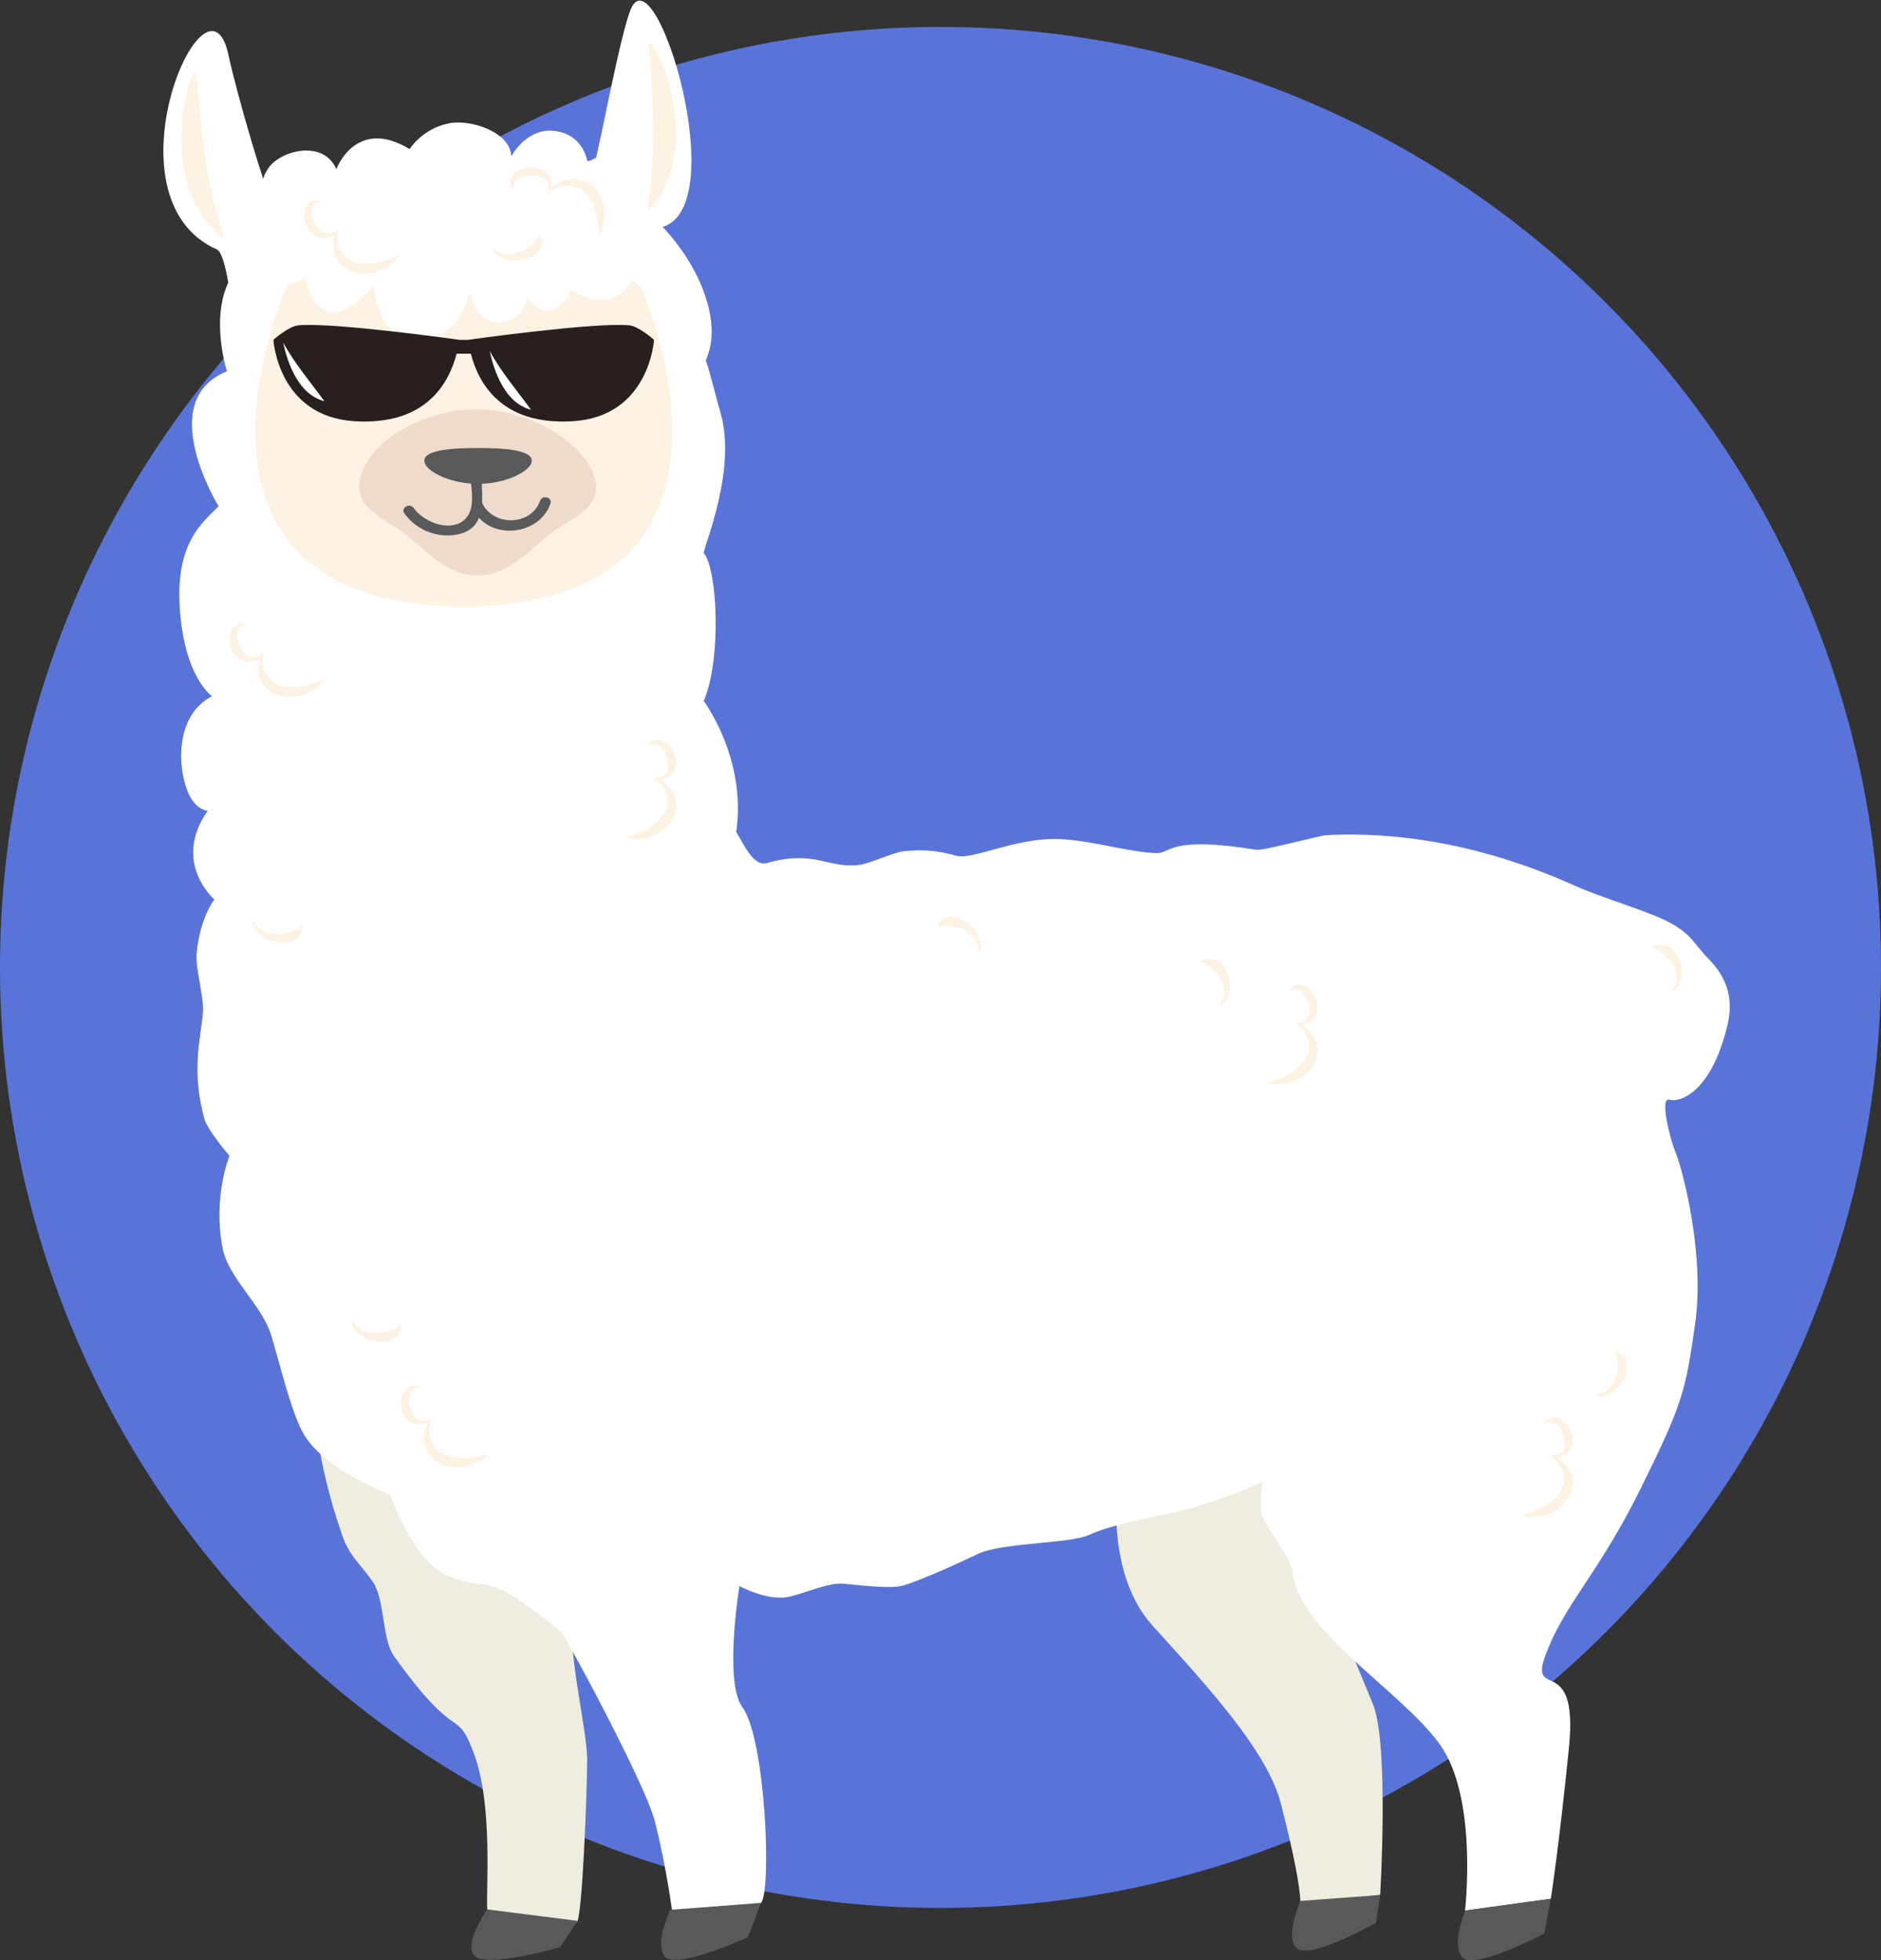 <?xml version="1.0" encoding="UTF-8" standalone="no"?>
<!-- Created with Inkscape (http://www.inkscape.org/) -->

<svg
   xmlns:dc="http://purl.org/dc/elements/1.1/"
   xmlns:cc="http://creativecommons.org/ns#"
   xmlns:rdf="http://www.w3.org/1999/02/22-rdf-syntax-ns#"
   xmlns:svg="http://www.w3.org/2000/svg"
   xmlns="http://www.w3.org/2000/svg"
   xmlns:sodipodi="http://sodipodi.sourceforge.net/DTD/sodipodi-0.dtd"
   xmlns:inkscape="http://www.inkscape.org/namespaces/inkscape"
   version="1.1"
   id="svg2"
   xml:space="preserve"
   width="300"
   height="312.631"
   viewBox="0 0 300 312.631"
   sodipodi:docname="cool.svg"
   inkscape:version="0.92.2 2405546, 2018-03-11"><rect x="0" y="0" width="300" height="312.631" fill="#333333" stroke="none"/><defs
     id="defs6" /><sodipodi:namedview
     pagecolor="#ffffff"
     bordercolor="#666666"
     borderopacity="1"
     objecttolerance="10"
     gridtolerance="10"
     guidetolerance="10"
     inkscape:pageopacity="0"
     inkscape:pageshadow="2"
     inkscape:window-width="1920"
     inkscape:window-height="1017"
     id="namedview4"
     showgrid="false"
     inkscape:zoom="0.62578945"
     inkscape:cx="141.42138"
     inkscape:cy="460.48107"
     inkscape:window-x="0"
     inkscape:window-y="32"
     inkscape:window-maximized="1"
     inkscape:current-layer="layer1"
     fit-margin-top="0"
     fit-margin-left="0"
     fit-margin-right="0"
     fit-margin-bottom="0" /><g
     inkscape:groupmode="layer"
     id="layer1"
     inkscape:label="ink_ext_XXXXXX 1"
     style="display:inline"
     transform="translate(-92.677,-674.483)"><circle
       style="fill:#5974d9;fill-opacity:1;stroke:none;stroke-width:2.888;stroke-linecap:square;stroke-linejoin:miter;stroke-miterlimit:4;stroke-dasharray:none;stroke-opacity:1;paint-order:normal"
       id="path920"
       cx="242.677"
       cy="828.779"
       r="150" /></g><g
     id="g10"
     inkscape:groupmode="layer"
     inkscape:label="ink_ext_XXXXXX"
     transform="matrix(1.333,0,0,-1.333,-92.677,392.184)"><path
       inkscape:connector-curvature="0"
       id="path16"
       style="fill:#efeddd;fill-opacity:1;fill-rule:nonzero;stroke:none;stroke-width:0.036"
       d="m 107.053,126.719 c 0,0 0.111,-6.737 3.446,-16.287 0.861,-2.468 2.309,-3.516 3.669,-5.535 1.395,-2.071 1.077,-6.841 2.462,-8.783 7.805,-10.945 7.42,-5.89 9.595,-11.696 2.324,-6.203 1.416,-16.404 1.603,-18.661 0.072,-0.871 10.464,-1.546 10.676,-1.546 0.694,-9.93e-4 1.277,16.259 1.277,19.455 0,3.196 -1.936,11.093 -1.936,16.544 0,5.452 -30.792,26.509 -30.792,26.509" /><path
       inkscape:connector-curvature="0"
       id="path18"
       style="fill:#efeddd;fill-opacity:1;fill-rule:nonzero;stroke:none;stroke-width:0.036"
       d="m 204.19,122.953 c 0,0 -2.079,-7.787 -0.573,-15.18 0.381,-1.865 0.989,-3.706 1.917,-5.39 0.537,-0.975 1.181,-1.898 1.95,-2.742 0.641,-0.705 1.275,-1.403 1.899,-2.092 6.537,-7.228 11.985,-13.659 13.399,-19.151 1.55,-6.016 2.255,-9.817 2.327,-11.628 0.016,-0.423 9.554,0.717 9.554,0.717 0,0 1.066,17.967 -0.842,22.755 -1.908,4.789 -5.422,12.219 -5.616,17.108 -0.194,4.889 2.904,21.808 0.968,21.245 -1.936,-0.565 -24.982,-5.641 -24.982,-5.641" /><path
       inkscape:connector-curvature="0"
       id="path20"
       style="fill:#ffffff;fill-opacity:1;fill-rule:nonzero;stroke:none;stroke-width:0.036"
       d="m 269.26,162.635 c 1.162,-0.376 5.036,0.752 6.972,9.024 0.756,3.227 -0.2,5.711 -2.289,7.83 -1.792,1.817 -2.02,3.06 -5.119,4.581 -2.548,1.25 -7.812,2.788 -10.796,4.133 -10.242,4.616 -20.307,6.56 -29.827,6.083 -0.752,-0.038 -7.555,-1.877 -8.33,-1.753 -10.625,1.72 -10.206,-0.467 -12.024,-0.398 -3.646,0.138 -8.698,1.835 -12.679,1.689 -4.801,-0.176 -9.397,-2.486 -11.202,-2.007 -1.511,0.399 -3.188,0.85 -6.237,0.557 -1.304,-0.125 -4.19,-1.529 -5.519,-1.672 -3.588,-0.387 -5.294,1.852 -10.929,0.254 -1.553,-0.44 -2.631,1.963 -3.67,3.723 1.287,8.742 -3.884,15.661 -3.884,15.661 2.134,4.958 1.658,15.726 0,17.701 -0.035,0.71 3.966,9.886 2.026,16.696 -0.682,2.397 -1.536,5.956 -1.791,6.286 0.259,0.795 1.791,3.641 -0.646,9.308 -1.681,3.909 -4.511,6.727 -4.511,6.727 8.367,2.531 -0.758,32.557 -3.742,26.197 -1.24,-2.641 -3.893,-17.126 -4.296,-18.152 -0.287,-0.732 -18.068,1.739 -23.773,0.855 -9.355,-1.448 -14.534,-6.766 -14.826,-6.217 -0.996,1.885 -4.353,13.384 -5.302,17.872 -2.54,12.016 -15.332,-17.075 -1.383,-23.252 0.492,-0.218 0.967,-1.7 1.356,-3.959 -2.125,-4.52 -0.164,-10.619 -0.164,-10.619 -8.782,-3.538 -0.995,-16.142 -0.995,-16.142 -1.95,-2.05 -5.71,-4.559 -4.443,-14.201 0.871,-6.634 3.658,-8.526 3.658,-8.526 -4.777,-2.469 -4.039,-9.407 -2.631,-12.014 0.887,-1.642 2.111,-1.698 2.111,-1.698 -4.267,-6.121 0.663,-10.491 0.801,-10.612 -0.069,-0.087 -1.694,-2.147 -2.12,-6.392 -0.185,-1.844 0.919,-5.289 0.746,-7.223 -0.286,-3.201 -1.407,-6.833 0.177,-12.615 0.381,-1.39 3.005,-4.443 3.005,-4.443 0,0 -2.01,-4.856 -0.831,-11.013 0.701,-3.657 4.694,-6.767 5.827,-10.477 0.996,-3.262 2.307,-8.822 3.701,-11.472 2.462,-4.679 10.496,-7.543 10.496,-7.543 0,0 2.745,-7.889 6.721,-9.642 5.712,-2.521 3.745,1.359 13.673,-6.73 0.6,-0.488 10.134,-18.247 11.284,-22.665 1.384,-5.317 2.134,-11.147 2.134,-11.147 0,0 7.972,-1.511 10.587,1.308 1.283,1.384 0.574,19.573 -2.233,23.428 -2.228,3.059 -0.344,14.484 -0.344,14.484 3.6e-4,0 2.758,-1.523 5.203,-1.383 1.739,0.1 4.739,1.649 6.894,1.673 0.671,0.007 5.137,-0.629 7.058,-0.32 1.552,0.25 7.058,2.75 9.274,3.825 3.004,1.459 10.956,1.215 13.418,2.331 3.426,1.552 9.345,2.305 12.926,3.405 5.596,1.721 7.817,2.988 7.817,2.988 0,0 -0.206,-0.52 -0.185,-3.426 0.013,-1.674 3.503,-5.206 3.775,-7.529 0.82,-7.01 12.933,-14.066 17.581,-20.458 4.647,-6.392 3.049,-19.936 3.049,-19.936 l 10.269,1.409 c 0,0 1.012,6.495 2.174,18.152 1.162,11.657 -5.035,5.264 -2.71,11.28 1.93,4.998 4.93,8.178 8.776,14.931 0.784,1.377 1.603,2.901 2.455,4.62 5.035,10.152 5.423,11.656 6.585,19.929 1.162,8.272 -1.549,18.423 -2.324,20.304 -0.775,1.88 -1.936,6.768 -0.775,6.391" /><path
       inkscape:connector-curvature="0"
       id="path22"
       style="fill:#fef2e2;fill-opacity:1;fill-rule:nonzero;stroke:none;stroke-width:0.036"
       d="m 146.258,259.777 c -5.4,5.245 -21.249,3.727 -21.249,3.727 0,0 -15.849,1.518 -21.25,-3.727 0,0 -16.785,-37.876 21.25,-38.137 38.035,0.26 21.249,38.137 21.249,38.137" /><path
       inkscape:connector-curvature="0"
       id="path24"
       style="fill:#eedbcc;fill-opacity:1;fill-rule:nonzero;stroke:none;stroke-width:0.036"
       d="m 140.839,235.829 c 0,4.366 -6.996,9.402 -14.381,9.402 -7.383,0 -13.96,-4.899 -13.96,-9.265 0,-2.328 2.185,-3.457 4.743,-5.114 2.599,-1.684 5.355,-5.507 9.428,-5.507 4.089,0 6.846,3.857 9.455,5.538 2.528,1.629 4.715,2.685 4.715,4.946" /><path
       inkscape:connector-curvature="0"
       id="path26"
       style="fill:#ffffff;fill-opacity:1;fill-rule:nonzero;stroke:none;stroke-width:0.036"
       d="m 147.283,267.52 c -0.181,1.494 -1.345,2.747 -2.768,2.663 0.725,1.244 1.167,4.046 -1.344,5.245 -1.553,0.743 -3.349,-0.679 -3.349,-0.679 0,0 -0.339,3.201 -3.704,3.764 -3.572,0.602 -5.433,-3.044 -5.433,-3.044 0,2.88 -4.785,4.512 -7.414,3.994 -3.233,-0.636 -4.742,-3.09 -4.742,-3.09 -6.445,3.915 -8.766,-2.413 -8.766,-2.413 -1.465,3.524 -6.537,2.349 -8.09,0.18 -1.991,-2.781 0.435,-5.071 0.435,-5.071 0,0 -4.344,-3.148 -2.365,-6.69 2.233,-4 6.345,-1.447 6.345,-1.447 1.781,-8.525 8.126,-0.966 8.126,-0.966 0.527,-3.98 2.274,-7.385 7.127,-6.155 3.34,0.847 4.313,5.393 4.313,5.393 1.242,-4.637 4.735,-3.921 6.048,-2.553 0.827,0.861 0.855,2.049 0.855,2.049 3.125,-4.201 5.345,0.784 5.345,0.784 2.721,-1.669 5.39,-1.508 6.725,0.386 0.755,1.07 0.958,2.263 0.534,4.213 1.117,0.346 2.376,1.346 2.123,3.44" /><path
       inkscape:connector-curvature="0"
       id="path28"
       style="fill:#58595b;fill-opacity:1;fill-rule:nonzero;stroke:none;stroke-width:0.036"
       d="m 126.722,240.607 c -2.474,0 -7.203,-0.104 -6.317,-1.927 0.492,-1.011 3.052,-2.33 6.317,-2.374 v 0 0 0 0 c 3.265,0.044 5.824,1.363 6.317,2.374 0.885,1.823 -3.843,1.927 -6.317,1.927" /><path
       inkscape:connector-curvature="0"
       id="path30"
       style="fill:#fef2e2;fill-opacity:1;fill-rule:nonzero;stroke:none;stroke-width:0.036"
       d="m 107.744,270.077 c -0.157,-0.048 -0.311,-0.108 -0.417,-0.172 -0.116,-0.076 -0.219,-0.153 -0.288,-0.251 -0.074,-0.094 -0.13,-0.193 -0.16,-0.307 -0.036,-0.108 -0.055,-0.226 -0.064,-0.345 -0.007,-0.242 0.016,-0.497 0.088,-0.745 0.035,-0.124 0.071,-0.248 0.117,-0.369 0.05,-0.121 0.105,-0.237 0.167,-0.351 0.247,-0.449 0.528,-0.876 0.962,-1.125 0.109,-0.058 0.228,-0.104 0.357,-0.13 0.128,-0.017 0.265,-0.029 0.402,-0.007 0.134,0.027 0.277,0.053 0.407,0.118 0.136,0.049 0.254,0.138 0.378,0.214 l 0.324,0.199 -0.048,-0.374 c -0.028,-0.217 -0.067,-0.432 -0.082,-0.648 -0.005,-0.218 0.032,-0.433 0.051,-0.643 0.051,-0.207 0.126,-0.407 0.187,-0.6 0.108,-0.18 0.186,-0.366 0.304,-0.526 0.134,-0.15 0.222,-0.323 0.377,-0.445 0.071,-0.065 0.14,-0.131 0.206,-0.199 0.075,-0.059 0.161,-0.106 0.238,-0.161 0.147,-0.121 0.336,-0.182 0.508,-0.265 0.168,-0.09 0.374,-0.107 0.554,-0.169 0.19,-0.042 0.391,-0.053 0.584,-0.094 0.201,-0.003 0.403,-0.011 0.606,-0.023 0.206,0.017 0.411,0.035 0.622,0.041 l 0.629,0.108 c 0.213,0.034 0.418,0.11 0.632,0.161 0.22,0.041 0.421,0.134 0.635,0.205 0.214,0.073 0.433,0.142 0.64,0.241 0.21,0.091 0.429,0.177 0.654,0.261 l 0.071,-0.09 c -0.155,-0.176 -0.317,-0.35 -0.488,-0.518 -0.163,-0.179 -0.358,-0.318 -0.552,-0.464 -0.196,-0.142 -0.391,-0.293 -0.612,-0.404 -0.22,-0.11 -0.435,-0.238 -0.668,-0.331 -0.237,-0.086 -0.477,-0.168 -0.72,-0.244 -0.251,-0.054 -0.507,-0.098 -0.763,-0.142 -0.263,-0.009 -0.527,-0.018 -0.791,-0.01 -0.264,0.04 -0.532,0.07 -0.791,0.14 -0.253,0.1 -0.518,0.159 -0.752,0.302 -0.238,0.132 -0.476,0.26 -0.674,0.45 -0.102,0.088 -0.208,0.171 -0.303,0.267 l -0.251,0.313 c -0.183,0.197 -0.271,0.454 -0.387,0.685 -0.1,0.238 -0.132,0.499 -0.193,0.739 -0.011,0.252 -0.031,0.498 -0.024,0.739 0.028,0.241 0.044,0.48 0.074,0.712 0.058,0.23 0.093,0.461 0.139,0.691 l 0.276,-0.175 c -0.27,-0.184 -0.551,-0.362 -0.882,-0.48 -0.167,-0.054 -0.341,-0.102 -0.526,-0.12 -0.185,-0.015 -0.375,-0.012 -0.564,0.022 -0.379,0.068 -0.732,0.246 -1.017,0.482 -0.14,0.121 -0.269,0.252 -0.381,0.394 -0.111,0.143 -0.203,0.296 -0.285,0.453 -0.151,0.319 -0.258,0.655 -0.305,1.004 -0.019,0.175 -0.025,0.352 -0.018,0.531 0.009,0.179 0.041,0.359 0.095,0.536 0.061,0.176 0.13,0.353 0.248,0.51 0.11,0.158 0.26,0.296 0.425,0.397 0.169,0.099 0.353,0.153 0.534,0.174 0.094,0.002 0.188,0.006 0.272,3.6e-4 l 0.238,-0.047 0.008,-0.113" /><path
       inkscape:connector-curvature="0"
       id="path32"
       style="fill:#fef2e2;fill-opacity:1;fill-rule:nonzero;stroke:none;stroke-width:0.036"
       d="m 98.795,219.392 c -0.157,-0.049 -0.31,-0.108 -0.416,-0.172 -0.116,-0.076 -0.219,-0.152 -0.288,-0.25 -0.073,-0.094 -0.13,-0.194 -0.16,-0.307 -0.036,-0.108 -0.055,-0.226 -0.064,-0.345 -0.007,-0.241 0.016,-0.497 0.089,-0.745 0.035,-0.124 0.071,-0.248 0.117,-0.369 0.049,-0.121 0.105,-0.238 0.166,-0.351 0.247,-0.448 0.528,-0.876 0.961,-1.125 0.11,-0.058 0.229,-0.103 0.358,-0.129 0.128,-0.017 0.265,-0.029 0.402,-0.008 0.135,0.028 0.277,0.054 0.407,0.118 0.136,0.05 0.255,0.139 0.379,0.215 l 0.324,0.199 -0.048,-0.374 c -0.028,-0.217 -0.067,-0.433 -0.082,-0.649 -0.005,-0.216 0.032,-0.432 0.051,-0.643 0.051,-0.208 0.126,-0.406 0.187,-0.601 0.108,-0.18 0.186,-0.366 0.304,-0.526 0.133,-0.149 0.222,-0.323 0.377,-0.445 0.07,-0.067 0.14,-0.132 0.205,-0.199 0.076,-0.059 0.161,-0.107 0.239,-0.161 0.147,-0.122 0.336,-0.183 0.508,-0.265 0.168,-0.091 0.374,-0.107 0.555,-0.17 0.19,-0.042 0.391,-0.054 0.584,-0.094 0.201,-0.003 0.403,-0.012 0.606,-0.024 0.206,0.017 0.411,0.034 0.622,0.041 l 0.629,0.107 c 0.213,0.034 0.418,0.11 0.632,0.162 0.22,0.04 0.421,0.134 0.635,0.206 0.214,0.072 0.433,0.142 0.64,0.24 0.209,0.093 0.428,0.178 0.654,0.263 l 0.072,-0.09 c -0.155,-0.176 -0.317,-0.351 -0.489,-0.518 -0.163,-0.179 -0.358,-0.318 -0.552,-0.464 -0.196,-0.143 -0.391,-0.293 -0.611,-0.404 -0.221,-0.11 -0.435,-0.238 -0.669,-0.33 -0.237,-0.085 -0.477,-0.168 -0.72,-0.244 -0.251,-0.054 -0.507,-0.098 -0.763,-0.142 -0.262,-0.009 -0.527,-0.019 -0.791,-0.011 -0.264,0.04 -0.531,0.07 -0.791,0.14 -0.253,0.099 -0.518,0.159 -0.752,0.302 -0.238,0.133 -0.476,0.261 -0.674,0.449 -0.102,0.089 -0.208,0.173 -0.302,0.267 l -0.252,0.314 c -0.183,0.197 -0.271,0.455 -0.387,0.686 -0.1,0.238 -0.131,0.498 -0.193,0.74 -0.011,0.251 -0.031,0.498 -0.024,0.738 0.028,0.24 0.044,0.479 0.074,0.712 0.058,0.23 0.092,0.461 0.138,0.691 l 0.276,-0.175 c -0.27,-0.183 -0.551,-0.362 -0.882,-0.481 -0.166,-0.054 -0.341,-0.1 -0.526,-0.12 -0.185,-0.014 -0.376,-0.012 -0.565,0.022 -0.379,0.067 -0.732,0.246 -1.017,0.482 -0.14,0.122 -0.268,0.252 -0.381,0.393 -0.111,0.143 -0.203,0.296 -0.285,0.453 -0.151,0.32 -0.258,0.654 -0.305,1.004 -0.019,0.175 -0.025,0.352 -0.018,0.531 0.009,0.18 0.04,0.359 0.094,0.536 0.062,0.176 0.13,0.353 0.248,0.51 0.11,0.158 0.26,0.296 0.425,0.396 0.169,0.099 0.354,0.154 0.534,0.175 0.094,0.002 0.187,0.006 0.272,6e-4 l 0.239,-0.049 0.007,-0.112" /><path
       inkscape:connector-curvature="0"
       id="path34"
       style="fill:#fef2e2;fill-opacity:1;fill-rule:nonzero;stroke:none;stroke-width:0.036"
       d="m 130.93,271.56 -0.149,0.187 c -0.043,0.07 -0.08,0.154 -0.12,0.235 -0.061,0.167 -0.092,0.351 -0.076,0.542 0.02,0.188 0.081,0.38 0.178,0.546 0.092,0.173 0.226,0.31 0.361,0.442 0.14,0.126 0.292,0.233 0.453,0.319 0.162,0.086 0.328,0.159 0.498,0.22 0.344,0.112 0.701,0.169 1.062,0.178 0.182,-9.9e-4 0.364,-0.013 0.545,-0.047 0.181,-0.036 0.359,-0.09 0.533,-0.158 0.343,-0.145 0.665,-0.373 0.894,-0.673 0.115,-0.15 0.202,-0.315 0.27,-0.481 0.065,-0.169 0.099,-0.342 0.123,-0.511 0.037,-0.34 -0.004,-0.664 -0.053,-0.981 l -0.284,0.162 c 0.192,0.142 0.39,0.275 0.577,0.427 0.202,0.13 0.415,0.25 0.624,0.381 0.22,0.112 0.457,0.204 0.693,0.307 0.25,0.052 0.504,0.141 0.769,0.159 0.264,0.002 0.541,0.039 0.804,-0.032 l 0.401,-0.08 c 0.129,-0.04 0.254,-0.096 0.381,-0.145 0.261,-0.089 0.486,-0.24 0.713,-0.388 0.236,-0.14 0.408,-0.344 0.613,-0.521 0.179,-0.195 0.326,-0.413 0.479,-0.626 0.124,-0.227 0.232,-0.461 0.34,-0.694 0.073,-0.243 0.146,-0.484 0.207,-0.727 0.037,-0.245 0.068,-0.491 0.094,-0.735 0.018,-0.244 -0.006,-0.488 -0.01,-0.728 -0.004,-0.242 -0.057,-0.477 -0.102,-0.711 -0.049,-0.234 -0.09,-0.465 -0.184,-0.686 -0.079,-0.223 -0.169,-0.442 -0.263,-0.655 l -0.114,0.024 c -0.023,0.233 -0.041,0.462 -0.047,0.685 -0.002,0.223 -0.034,0.445 -0.062,0.663 -0.029,0.217 -0.032,0.434 -0.092,0.643 -0.047,0.21 -0.068,0.421 -0.131,0.622 l -0.179,0.595 c -0.087,0.186 -0.163,0.373 -0.238,0.56 -0.1,0.171 -0.198,0.343 -0.29,0.518 -0.123,0.15 -0.222,0.319 -0.345,0.466 -0.138,0.129 -0.244,0.302 -0.403,0.407 -0.151,0.113 -0.292,0.25 -0.469,0.325 -0.085,0.043 -0.167,0.096 -0.254,0.136 l -0.275,0.091 c -0.181,0.081 -0.38,0.081 -0.578,0.131 -0.199,0.032 -0.406,0.018 -0.62,0.032 -0.207,-0.032 -0.424,-0.055 -0.638,-0.104 -0.202,-0.076 -0.418,-0.14 -0.616,-0.241 -0.193,-0.108 -0.375,-0.239 -0.563,-0.358 l -0.324,-0.207 0.04,0.37 c 0.016,0.141 0.045,0.285 0.03,0.424 0.003,0.142 -0.036,0.277 -0.071,0.407 -0.04,0.129 -0.112,0.243 -0.185,0.346 -0.08,0.101 -0.175,0.184 -0.278,0.254 -0.421,0.267 -0.94,0.322 -1.464,0.339 -0.132,0.004 -0.264,3.5e-4 -0.397,-0.01 -0.133,-0.013 -0.263,-0.036 -0.393,-0.062 -0.262,-0.046 -0.507,-0.14 -0.728,-0.253 -0.106,-0.061 -0.206,-0.13 -0.29,-0.209 -0.091,-0.076 -0.158,-0.169 -0.212,-0.275 -0.06,-0.105 -0.085,-0.228 -0.104,-0.362 -0.013,-0.122 0,-0.282 0.026,-0.439 l -0.108,-0.043" /><path
       inkscape:connector-curvature="0"
       id="path36"
       style="fill:#fef2e2;fill-opacity:1;fill-rule:nonzero;stroke:none;stroke-width:0.036"
       d="m 147.066,205.091 0.144,0.192 c 0.058,0.06 0.13,0.118 0.2,0.179 0.148,0.102 0.322,0.182 0.515,0.221 0.192,0.034 0.398,0.031 0.59,-0.013 0.195,-0.039 0.369,-0.124 0.537,-0.215 0.163,-0.094 0.311,-0.206 0.443,-0.333 0.129,-0.127 0.248,-0.261 0.355,-0.403 0.207,-0.289 0.362,-0.607 0.473,-0.941 0.05,-0.169 0.088,-0.343 0.105,-0.521 0.015,-0.178 0.011,-0.359 -0.008,-0.54 -0.047,-0.361 -0.183,-0.725 -0.416,-1.022 -0.116,-0.149 -0.255,-0.275 -0.402,-0.386 -0.15,-0.108 -0.31,-0.187 -0.471,-0.256 -0.326,-0.131 -0.658,-0.182 -0.985,-0.224 l 0.081,0.31 c 0.194,-0.14 0.381,-0.287 0.583,-0.419 0.184,-0.152 0.362,-0.317 0.55,-0.476 0.173,-0.173 0.33,-0.368 0.496,-0.561 0.122,-0.218 0.281,-0.43 0.372,-0.672 0.076,-0.246 0.189,-0.493 0.192,-0.758 l 0.032,-0.398 c -0.005,-0.131 -0.025,-0.261 -0.038,-0.395 -0.014,-0.269 -0.101,-0.519 -0.185,-0.773 -0.073,-0.258 -0.227,-0.476 -0.344,-0.716 -0.143,-0.222 -0.319,-0.418 -0.487,-0.621 -0.189,-0.179 -0.392,-0.345 -0.592,-0.51 -0.22,-0.136 -0.439,-0.272 -0.662,-0.396 -0.232,-0.104 -0.467,-0.201 -0.7,-0.293 -0.236,-0.085 -0.484,-0.13 -0.725,-0.193 -0.239,-0.063 -0.488,-0.08 -0.731,-0.102 -0.246,-0.02 -0.486,-0.046 -0.731,-0.02 -0.242,0.013 -0.484,0.034 -0.722,0.063 l -0.009,0.113 c 0.225,0.086 0.446,0.166 0.666,0.235 0.221,0.063 0.43,0.155 0.638,0.242 0.208,0.087 0.421,0.15 0.611,0.265 0.194,0.102 0.398,0.181 0.579,0.295 l 0.539,0.332 c 0.159,0.133 0.323,0.256 0.487,0.377 0.142,0.142 0.285,0.281 0.431,0.415 0.114,0.156 0.253,0.295 0.365,0.452 0.089,0.164 0.23,0.311 0.291,0.487 0.07,0.174 0.165,0.343 0.191,0.529 0.019,0.091 0.048,0.182 0.063,0.275 l 0.013,0.282 c 0.03,0.192 -0.024,0.378 -0.031,0.576 -0.024,0.195 -0.095,0.384 -0.141,0.587 -0.09,0.184 -0.173,0.38 -0.28,0.566 -0.133,0.167 -0.255,0.351 -0.41,0.508 -0.162,0.149 -0.34,0.283 -0.512,0.424 l -0.294,0.245 0.375,0.066 c 0.145,0.025 0.295,0.036 0.43,0.09 0.14,0.036 0.264,0.112 0.381,0.179 0.117,0.074 0.21,0.172 0.292,0.27 0.076,0.103 0.133,0.215 0.174,0.33 0.146,0.467 0.056,0.967 -0.072,1.459 -0.035,0.124 -0.074,0.247 -0.121,0.368 -0.05,0.12 -0.11,0.234 -0.171,0.349 -0.118,0.231 -0.28,0.433 -0.452,0.608 -0.09,0.081 -0.186,0.155 -0.288,0.212 -0.101,0.064 -0.211,0.101 -0.331,0.121 -0.12,0.027 -0.249,0.017 -0.387,-0.004 -0.123,-0.022 -0.278,-0.079 -0.428,-0.146 l -0.073,0.088" /><path
       inkscape:connector-curvature="0"
       id="path38"
       style="fill:#fef2e2;fill-opacity:1;fill-rule:nonzero;stroke:none;stroke-width:0.036"
       d="m 223.805,175.763 0.144,0.192 c 0.058,0.06 0.131,0.118 0.201,0.179 0.148,0.102 0.322,0.182 0.515,0.22 0.191,0.035 0.398,0.031 0.59,-0.013 0.196,-0.039 0.369,-0.125 0.537,-0.216 0.163,-0.093 0.311,-0.206 0.443,-0.333 0.129,-0.127 0.248,-0.262 0.356,-0.403 0.207,-0.288 0.362,-0.607 0.472,-0.941 0.05,-0.169 0.088,-0.343 0.105,-0.521 0.015,-0.178 0.011,-0.359 -0.007,-0.54 -0.047,-0.362 -0.184,-0.725 -0.417,-1.022 -0.115,-0.149 -0.255,-0.276 -0.401,-0.386 -0.149,-0.107 -0.31,-0.187 -0.471,-0.256 -0.326,-0.13 -0.658,-0.182 -0.985,-0.224 l 0.081,0.309 c 0.194,-0.14 0.381,-0.287 0.582,-0.419 0.185,-0.151 0.363,-0.318 0.551,-0.476 0.173,-0.173 0.33,-0.369 0.496,-0.561 0.122,-0.218 0.281,-0.43 0.372,-0.673 0.076,-0.246 0.189,-0.494 0.192,-0.758 l 0.032,-0.397 c -0.005,-0.131 -0.025,-0.262 -0.038,-0.395 -0.014,-0.269 -0.101,-0.519 -0.185,-0.774 -0.073,-0.258 -0.228,-0.476 -0.344,-0.716 -0.144,-0.222 -0.319,-0.418 -0.487,-0.622 -0.19,-0.179 -0.392,-0.344 -0.592,-0.509 -0.22,-0.135 -0.439,-0.272 -0.662,-0.396 -0.233,-0.104 -0.466,-0.201 -0.7,-0.293 -0.237,-0.085 -0.484,-0.13 -0.725,-0.194 -0.239,-0.064 -0.488,-0.079 -0.731,-0.102 -0.246,-0.02 -0.486,-0.045 -0.73,-0.02 -0.243,0.012 -0.484,0.034 -0.721,0.063 l -0.009,0.113 c 0.225,0.086 0.446,0.165 0.665,0.235 0.221,0.063 0.431,0.155 0.638,0.242 0.207,0.087 0.421,0.15 0.611,0.264 0.194,0.102 0.398,0.18 0.579,0.295 l 0.539,0.333 c 0.16,0.133 0.324,0.256 0.487,0.378 0.142,0.142 0.285,0.281 0.432,0.415 0.114,0.156 0.253,0.295 0.365,0.452 0.089,0.164 0.23,0.311 0.291,0.488 0.07,0.173 0.166,0.342 0.191,0.528 0.019,0.091 0.049,0.183 0.063,0.276 l 0.013,0.28 c 0.03,0.194 -0.024,0.378 -0.031,0.576 -0.024,0.195 -0.095,0.385 -0.14,0.587 -0.091,0.184 -0.174,0.379 -0.281,0.566 -0.133,0.168 -0.255,0.351 -0.41,0.508 -0.162,0.149 -0.34,0.283 -0.511,0.425 l -0.294,0.245 0.376,0.065 c 0.145,0.026 0.295,0.037 0.429,0.09 0.14,0.037 0.264,0.112 0.381,0.18 0.117,0.073 0.21,0.171 0.292,0.269 0.076,0.103 0.133,0.216 0.174,0.329 0.146,0.468 0.057,0.968 -0.073,1.459 -0.034,0.124 -0.073,0.248 -0.121,0.368 -0.049,0.12 -0.11,0.234 -0.17,0.349 -0.118,0.231 -0.28,0.433 -0.453,0.608 -0.09,0.081 -0.186,0.156 -0.287,0.213 -0.101,0.064 -0.211,0.1 -0.332,0.121 -0.12,0.027 -0.248,0.016 -0.387,-0.004 -0.123,-0.023 -0.278,-0.079 -0.427,-0.146 l -0.073,0.088" /><path
       inkscape:connector-curvature="0"
       id="path40"
       style="fill:#fef2e2;fill-opacity:1;fill-rule:nonzero;stroke:none;stroke-width:0.036"
       d="m 254.323,124.002 0.144,0.192 c 0.057,0.06 0.131,0.118 0.201,0.179 0.148,0.102 0.321,0.182 0.515,0.22 0.191,0.035 0.399,0.032 0.59,-0.013 0.196,-0.039 0.37,-0.124 0.537,-0.214 0.163,-0.094 0.311,-0.207 0.443,-0.333 0.129,-0.127 0.248,-0.261 0.356,-0.403 0.207,-0.289 0.362,-0.607 0.472,-0.942 0.05,-0.169 0.089,-0.343 0.106,-0.52 0.015,-0.179 0.011,-0.36 -0.008,-0.54 -0.047,-0.361 -0.183,-0.725 -0.417,-1.021 -0.115,-0.149 -0.255,-0.276 -0.401,-0.386 -0.149,-0.107 -0.31,-0.187 -0.471,-0.255 -0.326,-0.131 -0.658,-0.182 -0.984,-0.223 l 0.081,0.309 c 0.194,-0.14 0.381,-0.287 0.583,-0.419 0.185,-0.152 0.362,-0.318 0.551,-0.477 0.173,-0.174 0.33,-0.368 0.496,-0.561 0.121,-0.218 0.281,-0.43 0.372,-0.672 0.075,-0.246 0.189,-0.494 0.192,-0.758 l 0.032,-0.397 c -0.004,-0.132 -0.025,-0.262 -0.038,-0.395 -0.014,-0.269 -0.101,-0.519 -0.185,-0.774 -0.073,-0.258 -0.228,-0.476 -0.344,-0.716 -0.144,-0.222 -0.319,-0.418 -0.487,-0.622 -0.19,-0.179 -0.392,-0.344 -0.592,-0.509 -0.219,-0.136 -0.438,-0.272 -0.661,-0.396 -0.232,-0.104 -0.466,-0.201 -0.7,-0.293 -0.237,-0.085 -0.484,-0.13 -0.725,-0.194 -0.239,-0.064 -0.488,-0.079 -0.731,-0.103 -0.246,-0.019 -0.486,-0.045 -0.731,-0.019 -0.243,0.011 -0.484,0.034 -0.721,0.063 l -0.009,0.113 c 0.225,0.086 0.446,0.166 0.665,0.236 0.222,0.063 0.431,0.154 0.639,0.242 0.207,0.087 0.421,0.15 0.611,0.265 0.194,0.101 0.398,0.18 0.579,0.295 l 0.539,0.333 c 0.16,0.133 0.324,0.255 0.487,0.377 0.142,0.142 0.285,0.281 0.431,0.415 0.114,0.156 0.253,0.295 0.365,0.452 0.089,0.164 0.23,0.311 0.291,0.487 0.07,0.174 0.166,0.343 0.191,0.529 0.019,0.09 0.049,0.183 0.063,0.275 l 0.012,0.281 c 0.03,0.193 -0.024,0.378 -0.031,0.576 -0.024,0.195 -0.095,0.384 -0.14,0.587 -0.091,0.184 -0.174,0.38 -0.281,0.566 -0.133,0.168 -0.255,0.351 -0.41,0.508 -0.162,0.149 -0.34,0.283 -0.511,0.425 l -0.294,0.244 0.375,0.066 c 0.145,0.025 0.295,0.037 0.43,0.09 0.14,0.036 0.264,0.111 0.381,0.179 0.117,0.073 0.21,0.171 0.292,0.269 0.076,0.103 0.133,0.215 0.174,0.329 0.146,0.467 0.056,0.968 -0.072,1.459 -0.034,0.124 -0.073,0.247 -0.121,0.368 -0.049,0.12 -0.11,0.234 -0.171,0.349 -0.118,0.231 -0.279,0.434 -0.453,0.608 -0.09,0.081 -0.185,0.155 -0.287,0.212 -0.101,0.065 -0.212,0.1 -0.331,0.121 -0.12,0.027 -0.249,0.017 -0.388,-0.004 -0.123,-0.022 -0.278,-0.079 -0.427,-0.146 l -0.073,0.088" /><path
       inkscape:connector-curvature="0"
       id="path42"
       style="fill:#fef2e2;fill-opacity:1;fill-rule:nonzero;stroke:none;stroke-width:0.036"
       d="m 119.656,128.271 -0.226,0.09 c -0.082,0.02 -0.175,0.032 -0.267,0.047 -0.181,0.011 -0.372,-0.01 -0.557,-0.077 -0.181,-0.069 -0.355,-0.178 -0.494,-0.314 -0.145,-0.134 -0.246,-0.296 -0.339,-0.458 -0.087,-0.164 -0.152,-0.335 -0.194,-0.511 -0.04,-0.174 -0.068,-0.349 -0.081,-0.524 -0.018,-0.351 0.024,-0.701 0.112,-1.042 0.05,-0.169 0.112,-0.336 0.195,-0.496 0.085,-0.16 0.186,-0.311 0.301,-0.454 0.237,-0.282 0.551,-0.521 0.91,-0.654 0.18,-0.067 0.367,-0.103 0.551,-0.121 0.186,-0.015 0.365,3.5e-4 0.539,0.025 0.348,0.057 0.658,0.183 0.957,0.316 l -0.238,0.222 c -0.088,-0.218 -0.166,-0.439 -0.266,-0.655 -0.074,-0.223 -0.134,-0.456 -0.207,-0.688 -0.052,-0.235 -0.079,-0.482 -0.115,-0.731 0.016,-0.247 -0.004,-0.509 0.051,-0.761 0.069,-0.248 0.108,-0.516 0.25,-0.743 l 0.189,-0.352 c 0.075,-0.11 0.163,-0.21 0.248,-0.316 0.159,-0.221 0.369,-0.389 0.579,-0.561 0.202,-0.182 0.452,-0.287 0.682,-0.43 0.243,-0.115 0.499,-0.191 0.752,-0.278 0.258,-0.054 0.52,-0.091 0.78,-0.128 0.26,-0.002 0.521,-0.005 0.777,0.004 0.254,0.031 0.505,0.069 0.753,0.111 0.246,0.049 0.482,0.137 0.72,0.208 0.238,0.069 0.457,0.183 0.676,0.288 0.219,0.109 0.437,0.211 0.631,0.359 0.199,0.134 0.393,0.277 0.578,0.423 l -0.054,0.1 c -0.237,-0.042 -0.468,-0.089 -0.692,-0.142 -0.222,-0.06 -0.45,-0.09 -0.674,-0.123 -0.223,-0.032 -0.439,-0.089 -0.663,-0.089 -0.22,-0.013 -0.436,-0.052 -0.652,-0.048 l -0.639,0.006 c -0.208,0.031 -0.414,0.051 -0.618,0.07 -0.198,0.048 -0.395,0.092 -0.593,0.13 -0.182,0.073 -0.376,0.12 -0.556,0.196 -0.165,0.092 -0.365,0.146 -0.513,0.264 -0.153,0.111 -0.327,0.206 -0.45,0.351 -0.065,0.067 -0.141,0.13 -0.204,0.201 l -0.164,0.233 c -0.131,0.148 -0.185,0.333 -0.288,0.504 -0.086,0.178 -0.129,0.375 -0.201,0.57 -0.024,0.203 -0.06,0.411 -0.07,0.624 0.021,0.21 0.025,0.429 0.071,0.642 0.056,0.209 0.134,0.414 0.202,0.622 l 0.116,0.359 -0.355,-0.137 c -0.136,-0.053 -0.27,-0.121 -0.413,-0.144 -0.139,-0.042 -0.285,-0.042 -0.422,-0.044 -0.139,0.002 -0.272,0.038 -0.395,0.078 -0.121,0.048 -0.23,0.115 -0.327,0.191 -0.379,0.321 -0.576,0.791 -0.735,1.274 -0.039,0.124 -0.072,0.248 -0.098,0.375 -0.024,0.128 -0.035,0.256 -0.045,0.384 -0.026,0.257 6e-4,0.512 0.053,0.748 0.032,0.115 0.073,0.228 0.128,0.328 0.051,0.107 0.125,0.194 0.215,0.272 0.087,0.085 0.202,0.143 0.331,0.196 0.116,0.044 0.279,0.076 0.442,0.096 l 0.013,0.112" /><path
       inkscape:connector-curvature="0"
       id="path44"
       style="fill:#fef2e2;fill-opacity:1;fill-rule:nonzero;stroke:none;stroke-width:0.036"
       d="m 128.533,264.439 c 0,0 0.09,-0.074 0.245,-0.203 0.075,-0.073 0.18,-0.131 0.294,-0.187 0.055,-0.03 0.115,-0.062 0.177,-0.095 0.071,-0.023 0.145,-0.046 0.223,-0.071 0.148,-0.06 0.325,-0.081 0.504,-0.106 0.18,-0.028 0.378,-0.019 0.573,-0.02 0.2,0.024 0.402,0.032 0.604,0.084 0.204,0.033 0.402,0.105 0.598,0.169 0.188,0.082 0.379,0.165 0.537,0.282 0.08,0.057 0.158,0.113 0.238,0.162 0.069,0.063 0.142,0.115 0.213,0.168 0.149,0.095 0.265,0.207 0.398,0.295 0.102,0.107 0.246,0.19 0.322,0.298 0.043,0.052 0.095,0.1 0.145,0.148 0.041,0.05 0.065,0.105 0.104,0.154 0.075,0.099 0.145,0.195 0.176,0.282 0.083,0.173 0.153,0.293 0.153,0.293 l 0.115,0.012 c 0,0 0.068,-0.105 0.149,-0.326 0.052,-0.113 0.067,-0.25 0.068,-0.418 0.014,-0.17 -0.009,-0.359 -0.08,-0.558 -0.047,-0.213 -0.17,-0.399 -0.299,-0.606 -0.145,-0.184 -0.318,-0.381 -0.53,-0.521 -0.107,-0.068 -0.217,-0.138 -0.333,-0.198 -0.119,-0.053 -0.244,-0.095 -0.367,-0.139 -0.245,-0.091 -0.505,-0.138 -0.754,-0.198 -0.255,-0.041 -0.508,-0.085 -0.762,-0.085 -0.249,-0.024 -0.5,0.017 -0.735,0.037 -0.235,0.05 -0.463,0.082 -0.666,0.166 -0.204,0.08 -0.394,0.152 -0.551,0.261 -0.079,0.049 -0.155,0.096 -0.227,0.14 -0.065,0.059 -0.127,0.114 -0.186,0.166 -0.118,0.101 -0.208,0.191 -0.256,0.278 -0.114,0.166 -0.179,0.261 -0.179,0.261 l 0.086,0.075" /><path
       inkscape:connector-curvature="0"
       id="path46"
       style="fill:#fef2e2;fill-opacity:1;fill-rule:nonzero;stroke:none;stroke-width:0.036"
       d="m 93.086,285.023 c -0.175,3.495 -5.318,-11.557 2.356,-18.598 1.881,-1.726 -0.055,0.397 -1.37,8.921 -0.45,2.922 -0.864,7.248 -0.986,9.677" /><path
       inkscape:connector-curvature="0"
       id="path48"
       style="fill:#fef2e2;fill-opacity:1;fill-rule:nonzero;stroke:none;stroke-width:0.036"
       d="m 147.148,288.451 c -0.376,3.479 7.071,-10.636 0.591,-18.731 -1.589,-1.983 -0.008,0.402 -0.047,9.02 -0.013,2.955 -0.283,7.292 -0.544,9.711" /><path
       inkscape:connector-curvature="0"
       id="path50"
       style="fill:#58595b;fill-opacity:1;fill-rule:nonzero;stroke:none;stroke-width:0.036"
       d="m 125.836,237.25 c 0.035,-1.727 0.719,-4.179 -0.947,-5.391 -1.795,-1.307 -4.758,-0.007 -5.866,1.565 -0.468,0.664 -1.589,0.037 -1.117,-0.634 1.465,-2.077 4.274,-3.152 6.785,-2.415 3.153,0.925 2.485,4.454 2.437,6.875 -0.016,0.809 -1.31,0.811 -1.293,0 v 0" /><path
       inkscape:connector-curvature="0"
       id="path52"
       style="fill:#58595b;fill-opacity:1;fill-rule:nonzero;stroke:none;stroke-width:0.036"
       d="m 126.054,233.48 c 1.74,-3.996 7.935,-3.498 9.329,0.464 0.271,0.768 -0.979,1.096 -1.247,0.334 -1.076,-3.058 -5.702,-3.065 -6.965,-0.163 -0.324,0.742 -1.437,0.102 -1.117,-0.635 v 0" /><path
       inkscape:connector-curvature="0"
       id="path54"
       style="fill:#fef2e2;fill-opacity:1;fill-rule:nonzero;stroke:none;stroke-width:0.036"
       d="m 99.836,184.07 c 0,0 0.051,-0.104 0.142,-0.282 0.038,-0.097 0.111,-0.19 0.192,-0.286 0.038,-0.048 0.08,-0.1 0.123,-0.155 0.055,-0.048 0.113,-0.099 0.175,-0.152 0.11,-0.112 0.264,-0.2 0.419,-0.293 0.153,-0.095 0.338,-0.164 0.516,-0.241 0.193,-0.054 0.382,-0.126 0.589,-0.156 0.201,-0.05 0.411,-0.06 0.617,-0.078 0.207,0.003 0.416,0.004 0.609,0.051 0.097,0.021 0.191,0.042 0.285,0.057 0.089,0.031 0.177,0.05 0.263,0.071 0.176,0.029 0.328,0.087 0.487,0.116 0.137,0.058 0.303,0.078 0.418,0.147 0.061,0.031 0.128,0.056 0.193,0.08 0.058,0.03 0.103,0.071 0.159,0.1 0.11,0.062 0.213,0.123 0.278,0.191 0.147,0.126 0.261,0.21 0.261,0.21 l 0.111,-0.034 c 0,0 0.019,-0.123 0.002,-0.357 6e-4,-0.124 -0.042,-0.255 -0.109,-0.409 -0.058,-0.162 -0.157,-0.325 -0.303,-0.48 -0.131,-0.177 -0.32,-0.3 -0.524,-0.44 -0.209,-0.112 -0.448,-0.226 -0.7,-0.272 -0.128,-0.019 -0.256,-0.042 -0.388,-0.053 -0.13,-9.9e-4 -0.262,0.009 -0.393,0.015 -0.262,0.012 -0.52,0.07 -0.773,0.112 -0.251,0.062 -0.501,0.119 -0.733,0.218 -0.239,0.076 -0.451,0.21 -0.658,0.32 -0.195,0.137 -0.391,0.255 -0.542,0.409 -0.154,0.153 -0.298,0.292 -0.397,0.453 -0.052,0.076 -0.103,0.148 -0.15,0.216 -0.036,0.079 -0.07,0.154 -0.102,0.224 -0.067,0.139 -0.113,0.256 -0.12,0.354 -0.036,0.196 -0.057,0.308 -0.057,0.308 l 0.111,0.036" /><path
       inkscape:connector-curvature="0"
       id="path56"
       style="fill:#fef2e2;fill-opacity:1;fill-rule:nonzero;stroke:none;stroke-width:0.036"
       d="m 111.646,136.309 c 0,0 0.052,-0.104 0.142,-0.282 0.038,-0.097 0.111,-0.19 0.192,-0.285 0.039,-0.049 0.08,-0.1 0.123,-0.156 0.056,-0.048 0.114,-0.099 0.175,-0.152 0.11,-0.112 0.264,-0.2 0.419,-0.293 0.153,-0.095 0.338,-0.164 0.516,-0.241 0.193,-0.055 0.382,-0.126 0.589,-0.157 0.201,-0.05 0.412,-0.06 0.618,-0.077 0.207,0.002 0.415,0.003 0.609,0.05 0.097,0.021 0.192,0.042 0.285,0.057 0.089,0.032 0.177,0.05 0.263,0.071 0.177,0.03 0.328,0.088 0.487,0.116 0.137,0.058 0.304,0.078 0.418,0.148 0.061,0.031 0.128,0.055 0.194,0.08 0.059,0.03 0.102,0.071 0.159,0.1 0.11,0.063 0.212,0.124 0.278,0.192 0.147,0.125 0.261,0.21 0.261,0.21 l 0.111,-0.034 c 0,0 0.019,-0.123 0.002,-0.358 0.001,-0.123 -0.041,-0.255 -0.109,-0.408 -0.058,-0.162 -0.157,-0.325 -0.303,-0.481 -0.131,-0.176 -0.32,-0.301 -0.524,-0.439 -0.209,-0.113 -0.448,-0.226 -0.7,-0.272 -0.127,-0.02 -0.256,-0.043 -0.387,-0.053 -0.131,-5.9e-4 -0.263,0.008 -0.393,0.015 -0.263,0.012 -0.52,0.07 -0.773,0.112 -0.251,0.062 -0.5,0.119 -0.733,0.217 -0.239,0.076 -0.451,0.209 -0.658,0.32 -0.196,0.137 -0.391,0.255 -0.543,0.409 -0.154,0.153 -0.298,0.291 -0.397,0.454 -0.053,0.075 -0.103,0.147 -0.151,0.216 -0.036,0.08 -0.07,0.154 -0.102,0.224 -0.067,0.139 -0.113,0.256 -0.12,0.354 -0.036,0.196 -0.057,0.308 -0.057,0.308 l 0.111,0.036" /><path
       inkscape:connector-curvature="0"
       id="path58"
       style="fill:#fef2e2;fill-opacity:1;fill-rule:nonzero;stroke:none;stroke-width:0.036"
       d="m 215.511,173.957 c 0,0 0.067,0.094 0.181,0.259 0.067,0.08 0.115,0.187 0.161,0.304 0.025,0.056 0.05,0.116 0.078,0.181 0.015,0.071 0.032,0.144 0.05,0.223 0.046,0.148 0.048,0.322 0.055,0.498 0.009,0.176 -0.021,0.366 -0.041,0.555 -0.047,0.19 -0.076,0.384 -0.151,0.574 -0.055,0.194 -0.151,0.377 -0.237,0.56 -0.105,0.173 -0.209,0.348 -0.346,0.488 -0.067,0.071 -0.133,0.14 -0.191,0.213 -0.072,0.059 -0.132,0.123 -0.194,0.186 -0.114,0.134 -0.241,0.233 -0.345,0.353 -0.12,0.088 -0.221,0.217 -0.339,0.28 -0.058,0.036 -0.113,0.08 -0.168,0.123 -0.057,0.035 -0.115,0.051 -0.169,0.084 -0.11,0.062 -0.215,0.119 -0.308,0.14 -0.186,0.062 -0.317,0.116 -0.317,0.116 l -0.025,0.11 c 0,0 0.1,0.077 0.319,0.178 0.109,0.062 0.248,0.092 0.42,0.111 0.174,0.031 0.369,0.028 0.58,-0.018 0.223,-0.022 0.427,-0.122 0.653,-0.224 0.204,-0.12 0.424,-0.266 0.59,-0.455 0.081,-0.099 0.164,-0.195 0.239,-0.301 0.066,-0.109 0.122,-0.225 0.182,-0.339 0.119,-0.226 0.194,-0.472 0.282,-0.707 0.07,-0.243 0.141,-0.481 0.168,-0.727 0.051,-0.239 0.036,-0.484 0.04,-0.713 -0.025,-0.232 -0.035,-0.455 -0.098,-0.659 -0.06,-0.206 -0.113,-0.397 -0.208,-0.559 -0.043,-0.082 -0.081,-0.161 -0.12,-0.234 -0.053,-0.07 -0.102,-0.135 -0.15,-0.197 -0.092,-0.125 -0.174,-0.222 -0.258,-0.276 -0.158,-0.128 -0.247,-0.201 -0.247,-0.201 l -0.087,0.076" /><path
       inkscape:connector-curvature="0"
       id="path60"
       style="fill:#fef2e2;fill-opacity:1;fill-rule:nonzero;stroke:none;stroke-width:0.036"
       d="m 260.467,127.331 c 0,0 0.117,0.02 0.319,0.053 0.106,0.008 0.218,0.049 0.336,0.098 0.059,0.023 0.122,0.046 0.189,0.071 0.063,0.037 0.129,0.077 0.2,0.118 0.142,0.071 0.272,0.189 0.408,0.307 0.137,0.116 0.258,0.269 0.385,0.412 0.109,0.165 0.233,0.32 0.323,0.504 0.106,0.172 0.176,0.366 0.252,0.553 0.056,0.193 0.114,0.387 0.122,0.582 0.008,0.095 0.013,0.19 0.026,0.28 -0.006,0.092 6.1e-4,0.179 0.004,0.265 0.021,0.173 0.008,0.33 0.024,0.486 -0.018,0.144 0.009,0.305 -0.027,0.431 -0.013,0.066 -0.018,0.135 -0.025,0.203 -0.012,0.063 -0.041,0.116 -0.053,0.176 -0.031,0.12 -0.062,0.233 -0.11,0.313 -0.082,0.173 -0.133,0.303 -0.133,0.303 l 0.065,0.094 c 0,0 0.127,-0.018 0.354,-0.101 0.122,-0.034 0.24,-0.11 0.373,-0.218 0.143,-0.1 0.276,-0.239 0.387,-0.418 0.138,-0.173 0.206,-0.384 0.286,-0.613 0.052,-0.227 0.095,-0.481 0.069,-0.728 -0.017,-0.125 -0.031,-0.251 -0.058,-0.377 -0.036,-0.121 -0.083,-0.242 -0.127,-0.361 -0.086,-0.24 -0.216,-0.463 -0.33,-0.688 -0.132,-0.217 -0.259,-0.432 -0.423,-0.62 -0.143,-0.201 -0.335,-0.361 -0.503,-0.521 -0.191,-0.143 -0.363,-0.291 -0.558,-0.388 -0.195,-0.1 -0.373,-0.195 -0.561,-0.241 -0.089,-0.027 -0.175,-0.054 -0.256,-0.078 -0.088,-0.011 -0.171,-0.022 -0.25,-0.031 -0.157,-0.022 -0.285,-0.033 -0.384,-0.011 -0.204,0.022 -0.321,0.035 -0.321,0.035 l -0.004,0.113" /><path
       inkscape:connector-curvature="0"
       id="path62"
       style="fill:#fef2e2;fill-opacity:1;fill-rule:nonzero;stroke:none;stroke-width:0.036"
       d="m 269.671,175.716 c 0,0 0.063,0.098 0.172,0.265 0.065,0.082 0.108,0.191 0.15,0.309 0.022,0.058 0.046,0.118 0.071,0.183 0.013,0.071 0.027,0.145 0.042,0.224 0.04,0.15 0.037,0.323 0.037,0.5 0.002,0.176 -0.034,0.365 -0.06,0.553 -0.054,0.187 -0.09,0.381 -0.172,0.568 -0.062,0.191 -0.164,0.371 -0.256,0.551 -0.111,0.169 -0.221,0.34 -0.364,0.476 -0.069,0.07 -0.137,0.136 -0.199,0.206 -0.074,0.057 -0.137,0.12 -0.201,0.18 -0.118,0.131 -0.248,0.226 -0.357,0.342 -0.123,0.083 -0.228,0.21 -0.349,0.268 -0.059,0.034 -0.116,0.076 -0.172,0.117 -0.057,0.032 -0.116,0.048 -0.171,0.079 -0.112,0.058 -0.219,0.112 -0.313,0.129 -0.187,0.056 -0.32,0.106 -0.32,0.106 l -0.029,0.109 c 0,0 0.098,0.08 0.312,0.19 0.108,0.065 0.246,0.1 0.416,0.125 0.172,0.037 0.367,0.041 0.579,5.9e-4 0.224,-0.015 0.433,-0.107 0.661,-0.202 0.209,-0.113 0.433,-0.251 0.606,-0.435 0.084,-0.095 0.171,-0.19 0.25,-0.293 0.069,-0.107 0.13,-0.221 0.194,-0.333 0.127,-0.222 0.211,-0.465 0.307,-0.697 0.078,-0.24 0.159,-0.476 0.194,-0.72 0.059,-0.237 0.053,-0.482 0.066,-0.711 -0.017,-0.233 -0.018,-0.457 -0.074,-0.663 -0.053,-0.208 -0.099,-0.399 -0.189,-0.566 -0.039,-0.083 -0.075,-0.163 -0.111,-0.238 -0.051,-0.071 -0.098,-0.139 -0.143,-0.202 -0.087,-0.128 -0.165,-0.227 -0.248,-0.285 -0.153,-0.132 -0.24,-0.209 -0.24,-0.209 l -0.09,0.073" /><path
       inkscape:connector-curvature="0"
       id="path64"
       style="fill:#fef2e2;fill-opacity:1;fill-rule:nonzero;stroke:none;stroke-width:0.036"
       d="m 186.553,180.228 c 0,0 0.003,0.116 0.009,0.313 0.012,0.102 -0.008,0.218 -0.033,0.34 -0.011,0.06 -0.023,0.124 -0.035,0.194 -0.026,0.067 -0.053,0.138 -0.082,0.214 -0.044,0.148 -0.138,0.296 -0.231,0.448 -0.09,0.152 -0.222,0.297 -0.343,0.446 -0.145,0.136 -0.278,0.283 -0.446,0.404 -0.154,0.135 -0.336,0.239 -0.51,0.347 -0.185,0.09 -0.37,0.184 -0.564,0.23 -0.095,0.025 -0.19,0.048 -0.279,0.078 -0.093,0.013 -0.18,0.035 -0.267,0.056 -0.17,0.053 -0.332,0.07 -0.487,0.116 -0.149,0.011 -0.307,0.068 -0.441,0.058 -0.069,0 -0.14,0.008 -0.209,0.016 -0.067,0 -0.125,-0.017 -0.189,-0.017 -0.127,-0.006 -0.247,-0.013 -0.337,-0.044 -0.191,-0.045 -0.332,-0.068 -0.332,-0.068 l -0.082,0.08 c 0,0 0.042,0.117 0.169,0.318 0.058,0.11 0.159,0.207 0.292,0.313 0.129,0.117 0.295,0.217 0.499,0.289 0.2,0.097 0.428,0.121 0.674,0.153 0.239,0.006 0.505,-0.002 0.75,-0.074 0.122,-0.04 0.247,-0.078 0.369,-0.128 0.116,-0.058 0.228,-0.126 0.341,-0.191 0.226,-0.128 0.426,-0.296 0.631,-0.447 0.194,-0.168 0.387,-0.331 0.545,-0.523 0.175,-0.175 0.3,-0.389 0.43,-0.58 0.107,-0.208 0.224,-0.402 0.285,-0.607 0.064,-0.205 0.124,-0.392 0.135,-0.58 0.01,-0.091 0.021,-0.177 0.03,-0.26 -0.006,-0.086 -0.011,-0.167 -0.017,-0.245 -0.007,-0.153 -0.022,-0.277 -0.063,-0.368 -0.062,-0.19 -0.096,-0.298 -0.096,-0.298 l -0.115,0.018" /><path
       inkscape:connector-curvature="0"
       id="path66"
       style="fill:#281f1f;fill-opacity:1;fill-rule:nonzero;stroke:none;stroke-width:0.036"
       d="m 144.784,255.288 c -4.183,0.382 -19.254,-1.734 -19.254,-1.734 0,-0.002 9.9e-4,-0.005 9.9e-4,-0.006 h -1.045 c 0,10e-4 6.1e-4,0.004 0.001,0.006 0,0 -15.07,2.116 -19.254,1.734 -1.181,-0.108 -2.996,-1.734 -2.996,-1.734 0,0 0.53,-9.152 9.674,-9.735 8.714,-0.557 11.375,4.713 12.244,8.074 h 1.706 c 0.869,-3.361 3.531,-8.631 12.244,-8.074 9.144,0.583 9.674,9.735 9.674,9.735 0,0 -1.815,1.626 -2.996,1.734" /><path
       inkscape:connector-curvature="0"
       id="path68"
       style="fill:#ffffff;fill-opacity:1;fill-rule:nonzero;stroke:none;stroke-width:0.036"
       d="m 103.411,253.22 c 1.38,-2.54 3.3,-4.772 4.927,-7.012 -3.041,0.766 -4.4,4.457 -4.927,7.012" /><path
       inkscape:connector-curvature="0"
       id="path70"
       style="fill:#ffffff;fill-opacity:1;fill-rule:nonzero;stroke:none;stroke-width:0.036"
       d="m 128.128,252.202 c 1.38,-2.539 3.3,-4.772 4.928,-7.012 -3.042,0.767 -4.399,4.458 -4.928,7.012" /><path
       inkscape:connector-curvature="0"
       id="path72"
       style="fill:#58595b;fill-opacity:1;fill-rule:nonzero;stroke:none;stroke-width:0.036"
       d="m 127.828,65.758 c 0,0 -2.967,-4.163 -1.49,-5.596 1.477,-1.434 10.197,1.06 10.197,1.06 l 2.094,3.161 -10.801,1.374" /><path
       inkscape:connector-curvature="0"
       id="path74"
       style="fill:#58595b;fill-opacity:1;fill-rule:nonzero;stroke:none;stroke-width:0.036"
       d="m 225.108,66.768 c 0,0 -2.033,-4.661 -0.286,-5.774 1.747,-1.112 9.339,3.153 9.339,3.153 l 0.501,3.338 -9.554,-0.717" /><path
       inkscape:connector-curvature="0"
       id="path76"
       style="fill:#58595b;fill-opacity:1;fill-rule:nonzero;stroke:none;stroke-width:0.036"
       d="m 149.701,65.707 c 0,0 -2.127,-4.622 -0.404,-5.767 1.723,-1.145 9.721,2.495 9.721,2.495 l 1.559,4.102 -10.877,-0.83" /><path
       inkscape:connector-curvature="0"
       id="path78"
       style="fill:#58595b;fill-opacity:1;fill-rule:nonzero;stroke:none;stroke-width:0.036"
       d="m 244.806,65.617 c 0,0 -1.849,-4.735 -0.059,-5.781 1.789,-1.047 9.556,3.038 9.556,3.038 l 0.775,4.154 -10.272,-1.41" /></g></svg>